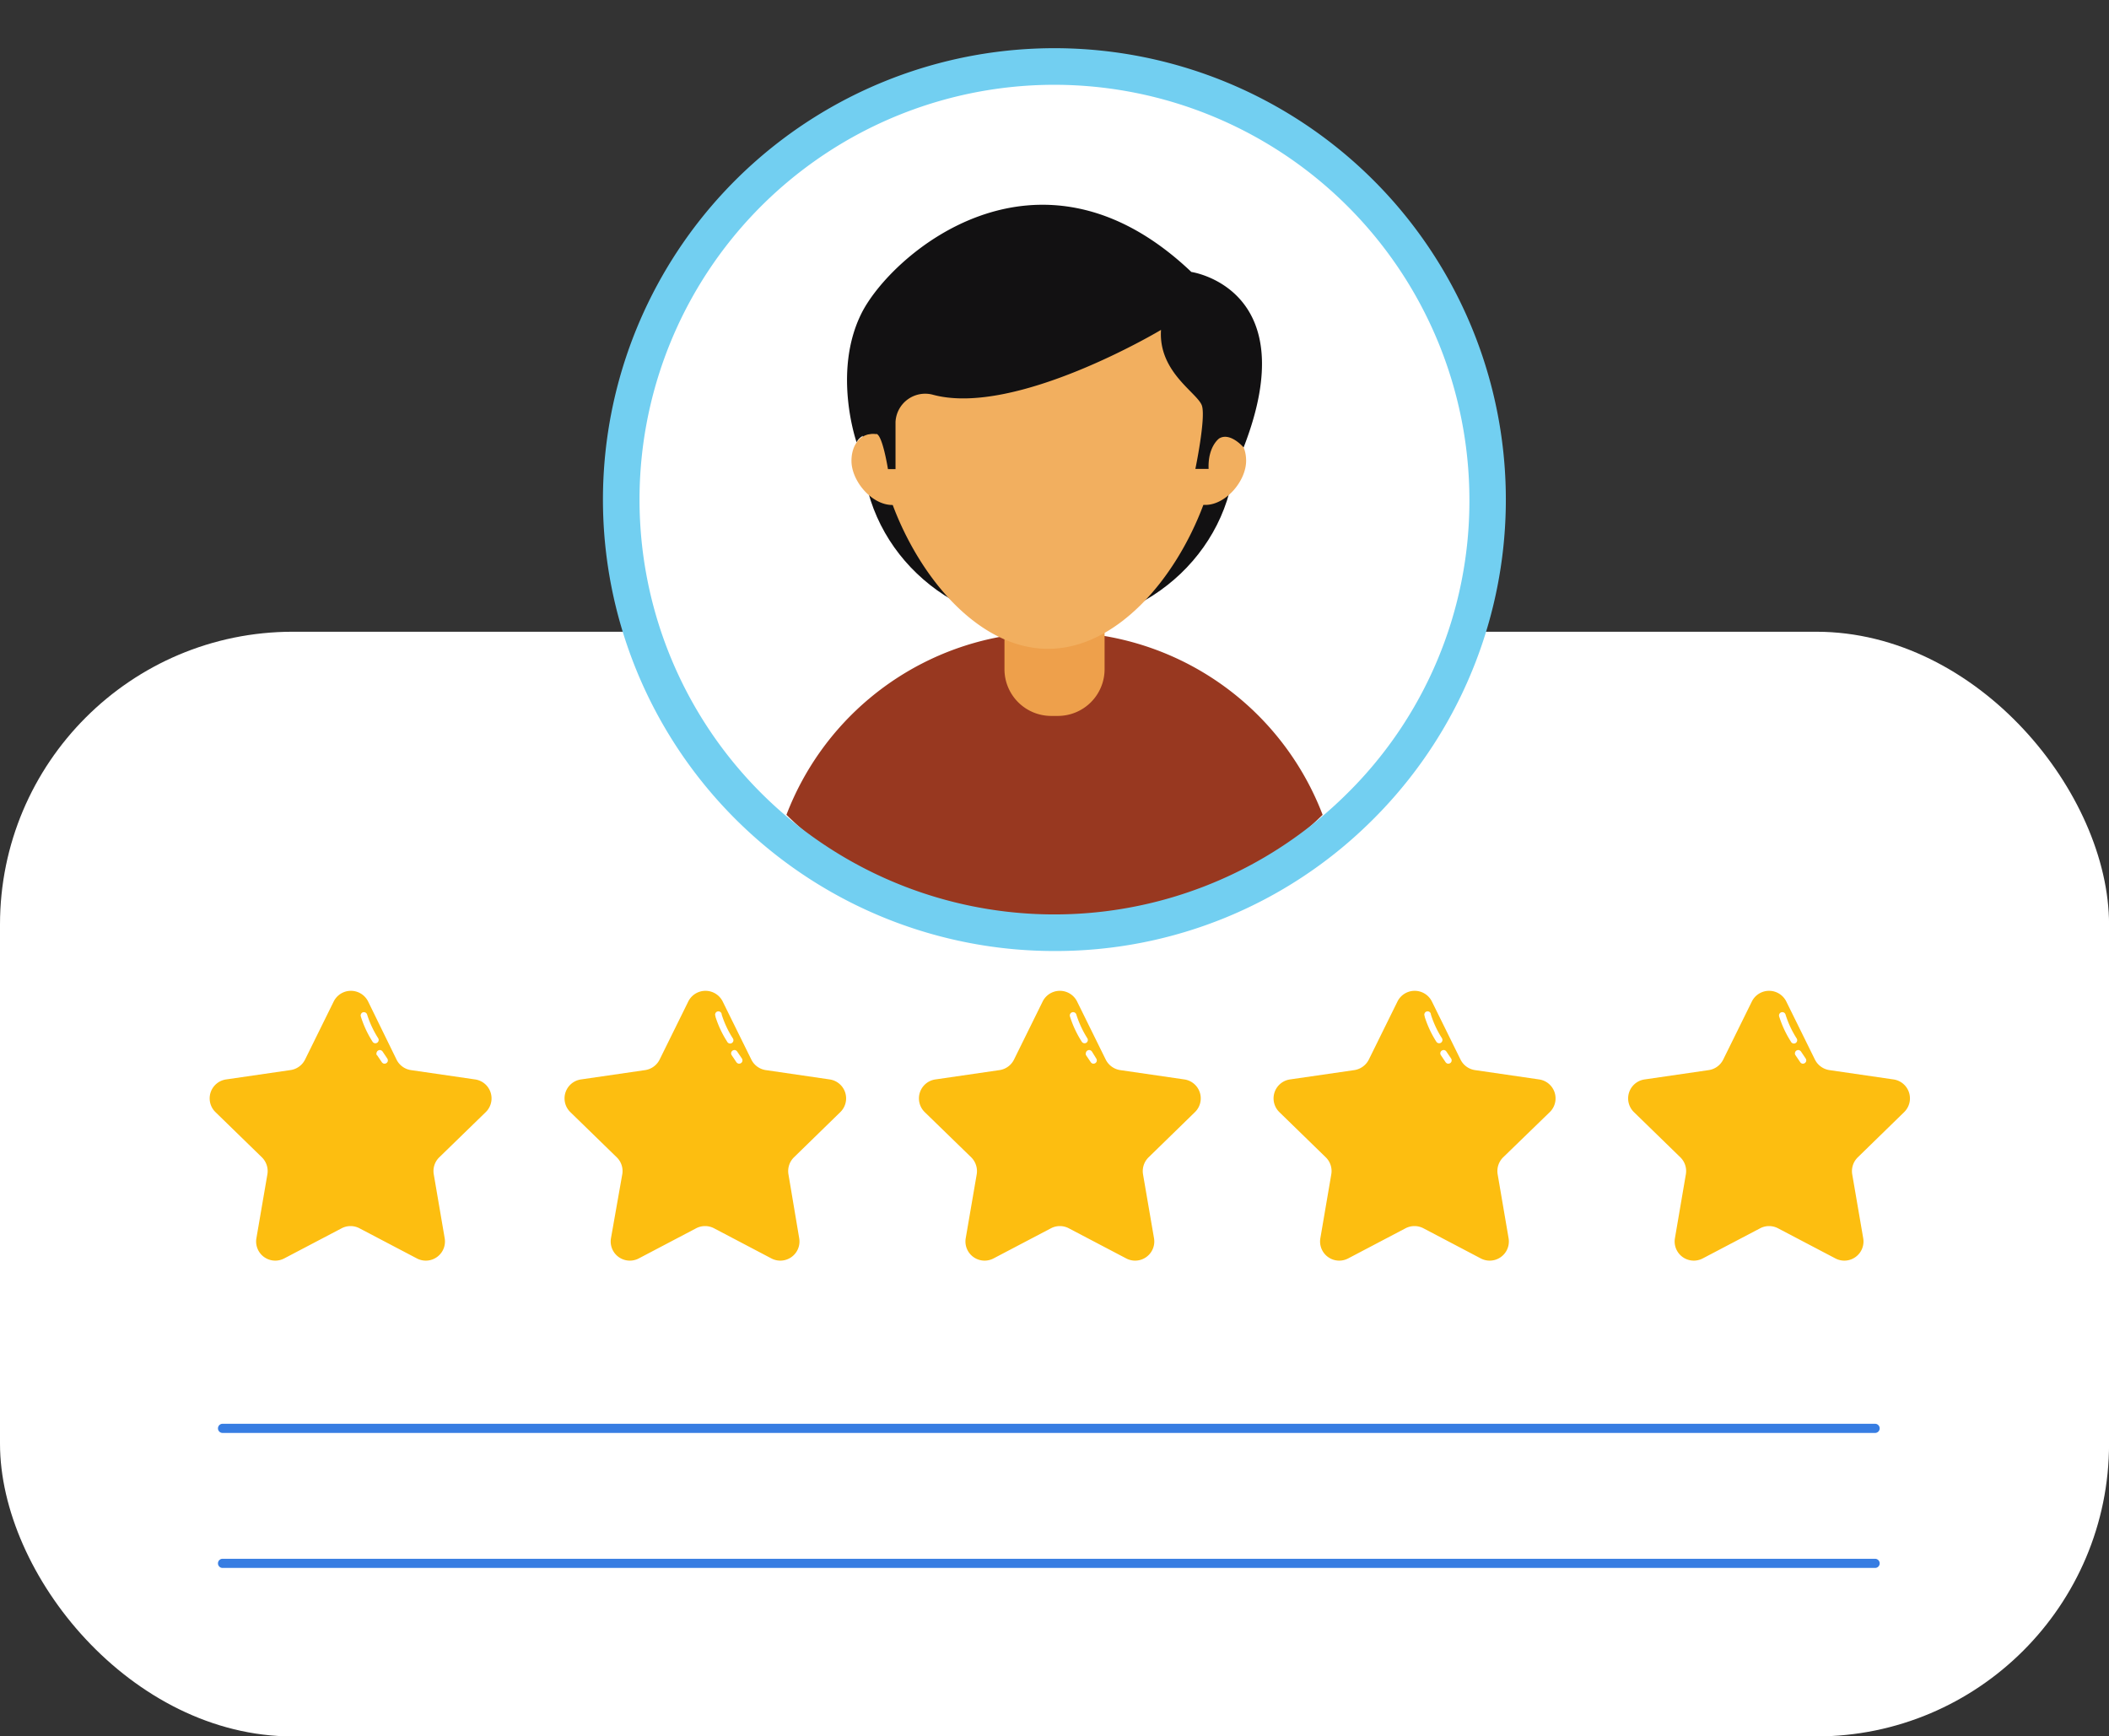 <?xml version="1.0" encoding="UTF-8"?>
<!DOCTYPE svg PUBLIC '-//W3C//DTD SVG 1.0//EN'
          'http://www.w3.org/TR/2001/REC-SVG-20010904/DTD/svg10.dtd'>
<svg height="284.6" preserveAspectRatio="xMidYMid meet" version="1.0" viewBox="0.0 -7.9 345.7 284.6" width="345.7" xmlns="http://www.w3.org/2000/svg" xmlns:xlink="http://www.w3.org/1999/xlink" zoomAndPan="magnify"
><rect x="0.0" y="-7.9" width="345.7" height="284.6" fill="#333333" stroke="none"/><g data-name="Layer 2"
  ><g data-name="Layer 1"
    ><g id="change1_1"
      ><rect fill="#fff" height="181.09" rx="48" width="345.71" y="95.66"
      /></g
      ><g id="change2_1"
      ><path d="M72,181.82a3.14,3.14,0,0,0-.9,2.78l1.79,10.47a3.14,3.14,0,0,1-4.56,3.32l-9.41-4.94a3.14,3.14,0,0,0-2.92,0l-9.41,4.94a3.14,3.14,0,0,1-4.56-3.32l1.8-10.47a3.17,3.17,0,0,0-.9-2.78l-7.61-7.41a3.14,3.14,0,0,1,1.74-5.36l10.52-1.53A3.16,3.16,0,0,0,50,165.8l4.7-9.53a3.15,3.15,0,0,1,5.64,0L65,165.8a3.15,3.15,0,0,0,2.36,1.72l10.52,1.53a3.14,3.14,0,0,1,1.74,5.36Z" fill="#fdbe10"
      /></g
      ><g id="change1_2"
      ><path d="M59.14,158.71a17.13,17.13,0,0,0,1.92,4.14.54.54,0,0,0,.94-.54,16.23,16.23,0,0,1-1.82-3.89.56.56,0,0,0-.67-.38.55.55,0,0,0-.37.67Z" fill="#fff"
      /></g
      ><g id="change1_3"
      ><path d="M61.79,165.05l.78,1.15a.61.61,0,0,0,.32.25.56.56,0,0,0,.42-.06.54.54,0,0,0,.25-.32.56.56,0,0,0-.06-.42l-.77-1.15a.64.64,0,0,0-.33-.25.53.53,0,0,0-.41.06.5.5,0,0,0-.25.32.56.56,0,0,0,0,.42Z" fill="#fff"
      /></g
      ><g id="change2_2"
      ><path d="M130.14,181.82a3.17,3.17,0,0,0-.9,2.78L131,195.07a3.14,3.14,0,0,1-4.56,3.32l-9.4-4.94a3.16,3.16,0,0,0-2.93,0l-9.4,4.94a3.14,3.14,0,0,1-4.56-3.32L102,184.6a3.14,3.14,0,0,0-.9-2.78l-7.61-7.41a3.14,3.14,0,0,1,1.74-5.36l10.52-1.53a3.18,3.18,0,0,0,2.37-1.72l4.7-9.53a3.15,3.15,0,0,1,5.64,0l4.7,9.53a3.15,3.15,0,0,0,2.37,1.72L136,169.05a3.14,3.14,0,0,1,1.74,5.36Z" fill="#fdbe10"
      /></g
      ><g id="change1_4"
      ><path d="M117.26,158.71a16.79,16.79,0,0,0,1.93,4.14.54.54,0,1,0,.93-.54,16.23,16.23,0,0,1-1.82-3.89.54.54,0,1,0-1,.29Z" fill="#fff"
      /></g
      ><g id="change1_5"
      ><path d="M119.92,165.05l.77,1.15a.64.64,0,0,0,.33.25.53.53,0,0,0,.41-.06.5.5,0,0,0,.25-.32.56.56,0,0,0-.05-.42l-.78-1.15a.61.61,0,0,0-.32-.25.56.56,0,0,0-.42.06.54.54,0,0,0-.25.32.56.56,0,0,0,.06.42Z" fill="#fff"
      /></g
      ><g id="change2_3"
      ><path d="M188.27,181.82a3.17,3.17,0,0,0-.91,2.78l1.8,10.47a3.14,3.14,0,0,1-4.56,3.32l-9.41-4.94a3.14,3.14,0,0,0-2.92,0l-9.41,4.94a3.14,3.14,0,0,1-4.56-3.32l1.8-10.47a3.2,3.2,0,0,0-.9-2.78l-7.62-7.41a3.14,3.14,0,0,1,1.75-5.36l10.51-1.53a3.16,3.16,0,0,0,2.37-1.72l4.7-9.53a3.15,3.15,0,0,1,5.64,0l4.7,9.53a3.18,3.18,0,0,0,2.37,1.72l10.52,1.53a3.14,3.14,0,0,1,1.73,5.36Z" fill="#fdbe10"
      /></g
      ><g id="change1_6"
      ><path d="M175.38,158.71a17.16,17.16,0,0,0,1.93,4.14.55.55,0,0,0,.74.2.54.54,0,0,0,.19-.74,16.58,16.58,0,0,1-1.81-3.89.54.54,0,0,0-1.05.29Z" fill="#fff"
      /></g
      ><g id="change1_7"
      ><path d="M178,165.05l.78,1.15a.61.61,0,0,0,.32.25.56.56,0,0,0,.42-.06.54.54,0,0,0,.25-.32.56.56,0,0,0-.06-.42L179,164.5a.64.64,0,0,0-.33-.25.53.53,0,0,0-.41.06.5.5,0,0,0-.25.32.56.56,0,0,0,0,.42Z" fill="#fff"
      /></g
      ><g id="change2_4"
      ><path d="M246.39,181.82a3.17,3.17,0,0,0-.9,2.78l1.79,10.47a3.14,3.14,0,0,1-4.56,3.32l-9.4-4.94a3.16,3.16,0,0,0-2.93,0l-9.4,4.94a3.14,3.14,0,0,1-4.56-3.32l1.79-10.47a3.14,3.14,0,0,0-.9-2.78l-7.61-7.41a3.14,3.14,0,0,1,1.74-5.36L222,167.52a3.2,3.2,0,0,0,2.37-1.72l4.7-9.53a3.15,3.15,0,0,1,5.64,0l4.7,9.53a3.15,3.15,0,0,0,2.37,1.72l10.51,1.53a3.14,3.14,0,0,1,1.74,5.36Z" fill="#fdbe10"
      /></g
      ><g id="change1_8"
      ><path d="M233.51,158.71a17.13,17.13,0,0,0,1.92,4.14.55.55,0,0,0,.74.2.55.55,0,0,0,.2-.74,16.23,16.23,0,0,1-1.82-3.89.54.54,0,1,0-1,.29Z" fill="#fff"
      /></g
      ><g id="change1_9"
      ><path d="M236.17,165.05l.77,1.15a.61.61,0,0,0,.32.25.56.56,0,0,0,.42-.06.5.5,0,0,0,.25-.32.56.56,0,0,0-.05-.42l-.78-1.15a.61.61,0,0,0-.32-.25.56.56,0,0,0-.42.06.5.5,0,0,0-.25.32.52.52,0,0,0,.06.42Z" fill="#fff"
      /></g
      ><g id="change2_5"
      ><path d="M304.52,181.82a3.17,3.17,0,0,0-.91,2.78l1.8,10.47a3.14,3.14,0,0,1-4.56,3.32l-9.41-4.94a3.14,3.14,0,0,0-2.92,0l-9.41,4.94a3.14,3.14,0,0,1-4.56-3.32l1.79-10.47a3.14,3.14,0,0,0-.9-2.78l-7.61-7.41a3.14,3.14,0,0,1,1.75-5.36l10.51-1.53a3.16,3.16,0,0,0,2.37-1.72l4.7-9.53a3.15,3.15,0,0,1,5.64,0l4.7,9.53a3.18,3.18,0,0,0,2.37,1.72l10.51,1.53a3.14,3.14,0,0,1,1.74,5.36Z" fill="#fdbe10"
      /></g
      ><g id="change1_10"
      ><path d="M291.63,158.71a17.16,17.16,0,0,0,1.93,4.14.54.54,0,1,0,.93-.54,16.19,16.19,0,0,1-1.81-3.89.54.54,0,0,0-1.05.29Z" fill="#fff"
      /></g
      ><g id="change1_11"
      ><path d="M294.29,165.05l.78,1.15a.58.58,0,0,0,.32.25.56.56,0,0,0,.42-.06.58.58,0,0,0,.25-.32.56.56,0,0,0-.06-.42l-.77-1.15a.64.64,0,0,0-.33-.25.56.56,0,0,0-.42.06.52.52,0,0,0-.24.32.51.51,0,0,0,.05.42Z" fill="#fff"
      /></g
      ><g id="change1_12"
      ><path d="M243.86,74a71,71,0,1,1-71-71A70.69,70.69,0,0,1,243.86,74Z" fill="#fff"
      /></g
      ><g id="change3_1"
      ><path d="M216.8,125.67a62.74,62.74,0,0,1-87.89,0,46.6,46.6,0,0,1,34.91-29.15c.28-.07.55-.11.84-.16a48.1,48.1,0,0,1,8.2-.7,46.7,46.7,0,0,1,7.44.58c.26,0,.51.07.76.12A46.6,46.6,0,0,1,216.8,125.67Z" fill="#983820"
      /></g
      ><g id="change4_1"
      ><path d="M164.65,91h16.41a0,0,0,0,1,0,0v10.8a7.66,7.66,0,0,1-7.66,7.66h-1.09a7.66,7.66,0,0,1-7.66-7.66V91A0,0,0,0,1,164.65,91Z" fill="#eea04b"
      /></g
      ><g id="change5_1"
      ><ellipse cx="171.92" cy="65.48" fill="#121112" rx="30.57" ry="29.2"
      /></g
      ><g id="change6_1"
      ><path d="M199.94,63.29c.07-.86.11-1.7.11-2.52a28.26,28.26,0,0,0-56.52,0c0,.81,0,1.64.11,2.48-2.62-.31-4.07,1.82-4.07,4.39,0,3.34,3.34,7.24,6.68,7.24h.08c4.57,12.2,14.25,23.58,25.46,23.58s20.89-11.39,25.46-23.59l.33,0c3.34,0,6.68-3.9,6.68-7.24C204.26,65,202.72,62.8,199.94,63.29Z" fill="#f2af5f"
      /></g
      ><g id="change5_2"
      ><path d="M190.31,46.18S166.54,60.42,153,56.83a4.87,4.87,0,0,0-6.21,4.46V69h-1.24s-.89-5.66-1.92-5.78c-2.57-.29-3.22,1.39-3.22,1.39s-4-11.46.78-21.1,28.91-30.77,54.09-6.83c0,0,18.71,2.68,8.57,28.77,0,0-2.18-2.56-4-1.48,0,0-1.89,1.3-1.74,5h-2.17s1.71-8.21,1.09-10.32S189.85,53.18,190.31,46.18Z" fill="#121112"
      /></g
      ><g id="change7_1"
      ><path d="M172.86,148a74,74,0,1,1,51.77-21.15A73.48,73.48,0,0,1,172.86,148Zm0-142a68,68,0,1,0,47.57,116.56A67.37,67.37,0,0,0,240.86,74,68.08,68.08,0,0,0,172.86,6Z" fill="#72cff1"
      /></g
      ><g id="change8_1"
      ><path d="M307.36,227H36.48a.75.75,0,0,1,0-1.5H307.36a.75.75,0,0,1,0,1.5Z" fill="#377de2"
      /></g
      ><g id="change8_2"
      ><path d="M307.36,249.13H36.48a.75.75,0,0,1,0-1.5H307.36a.75.75,0,0,1,0,1.5Z" fill="#377de2"
      /></g
    ></g
  ></g
></svg
>

